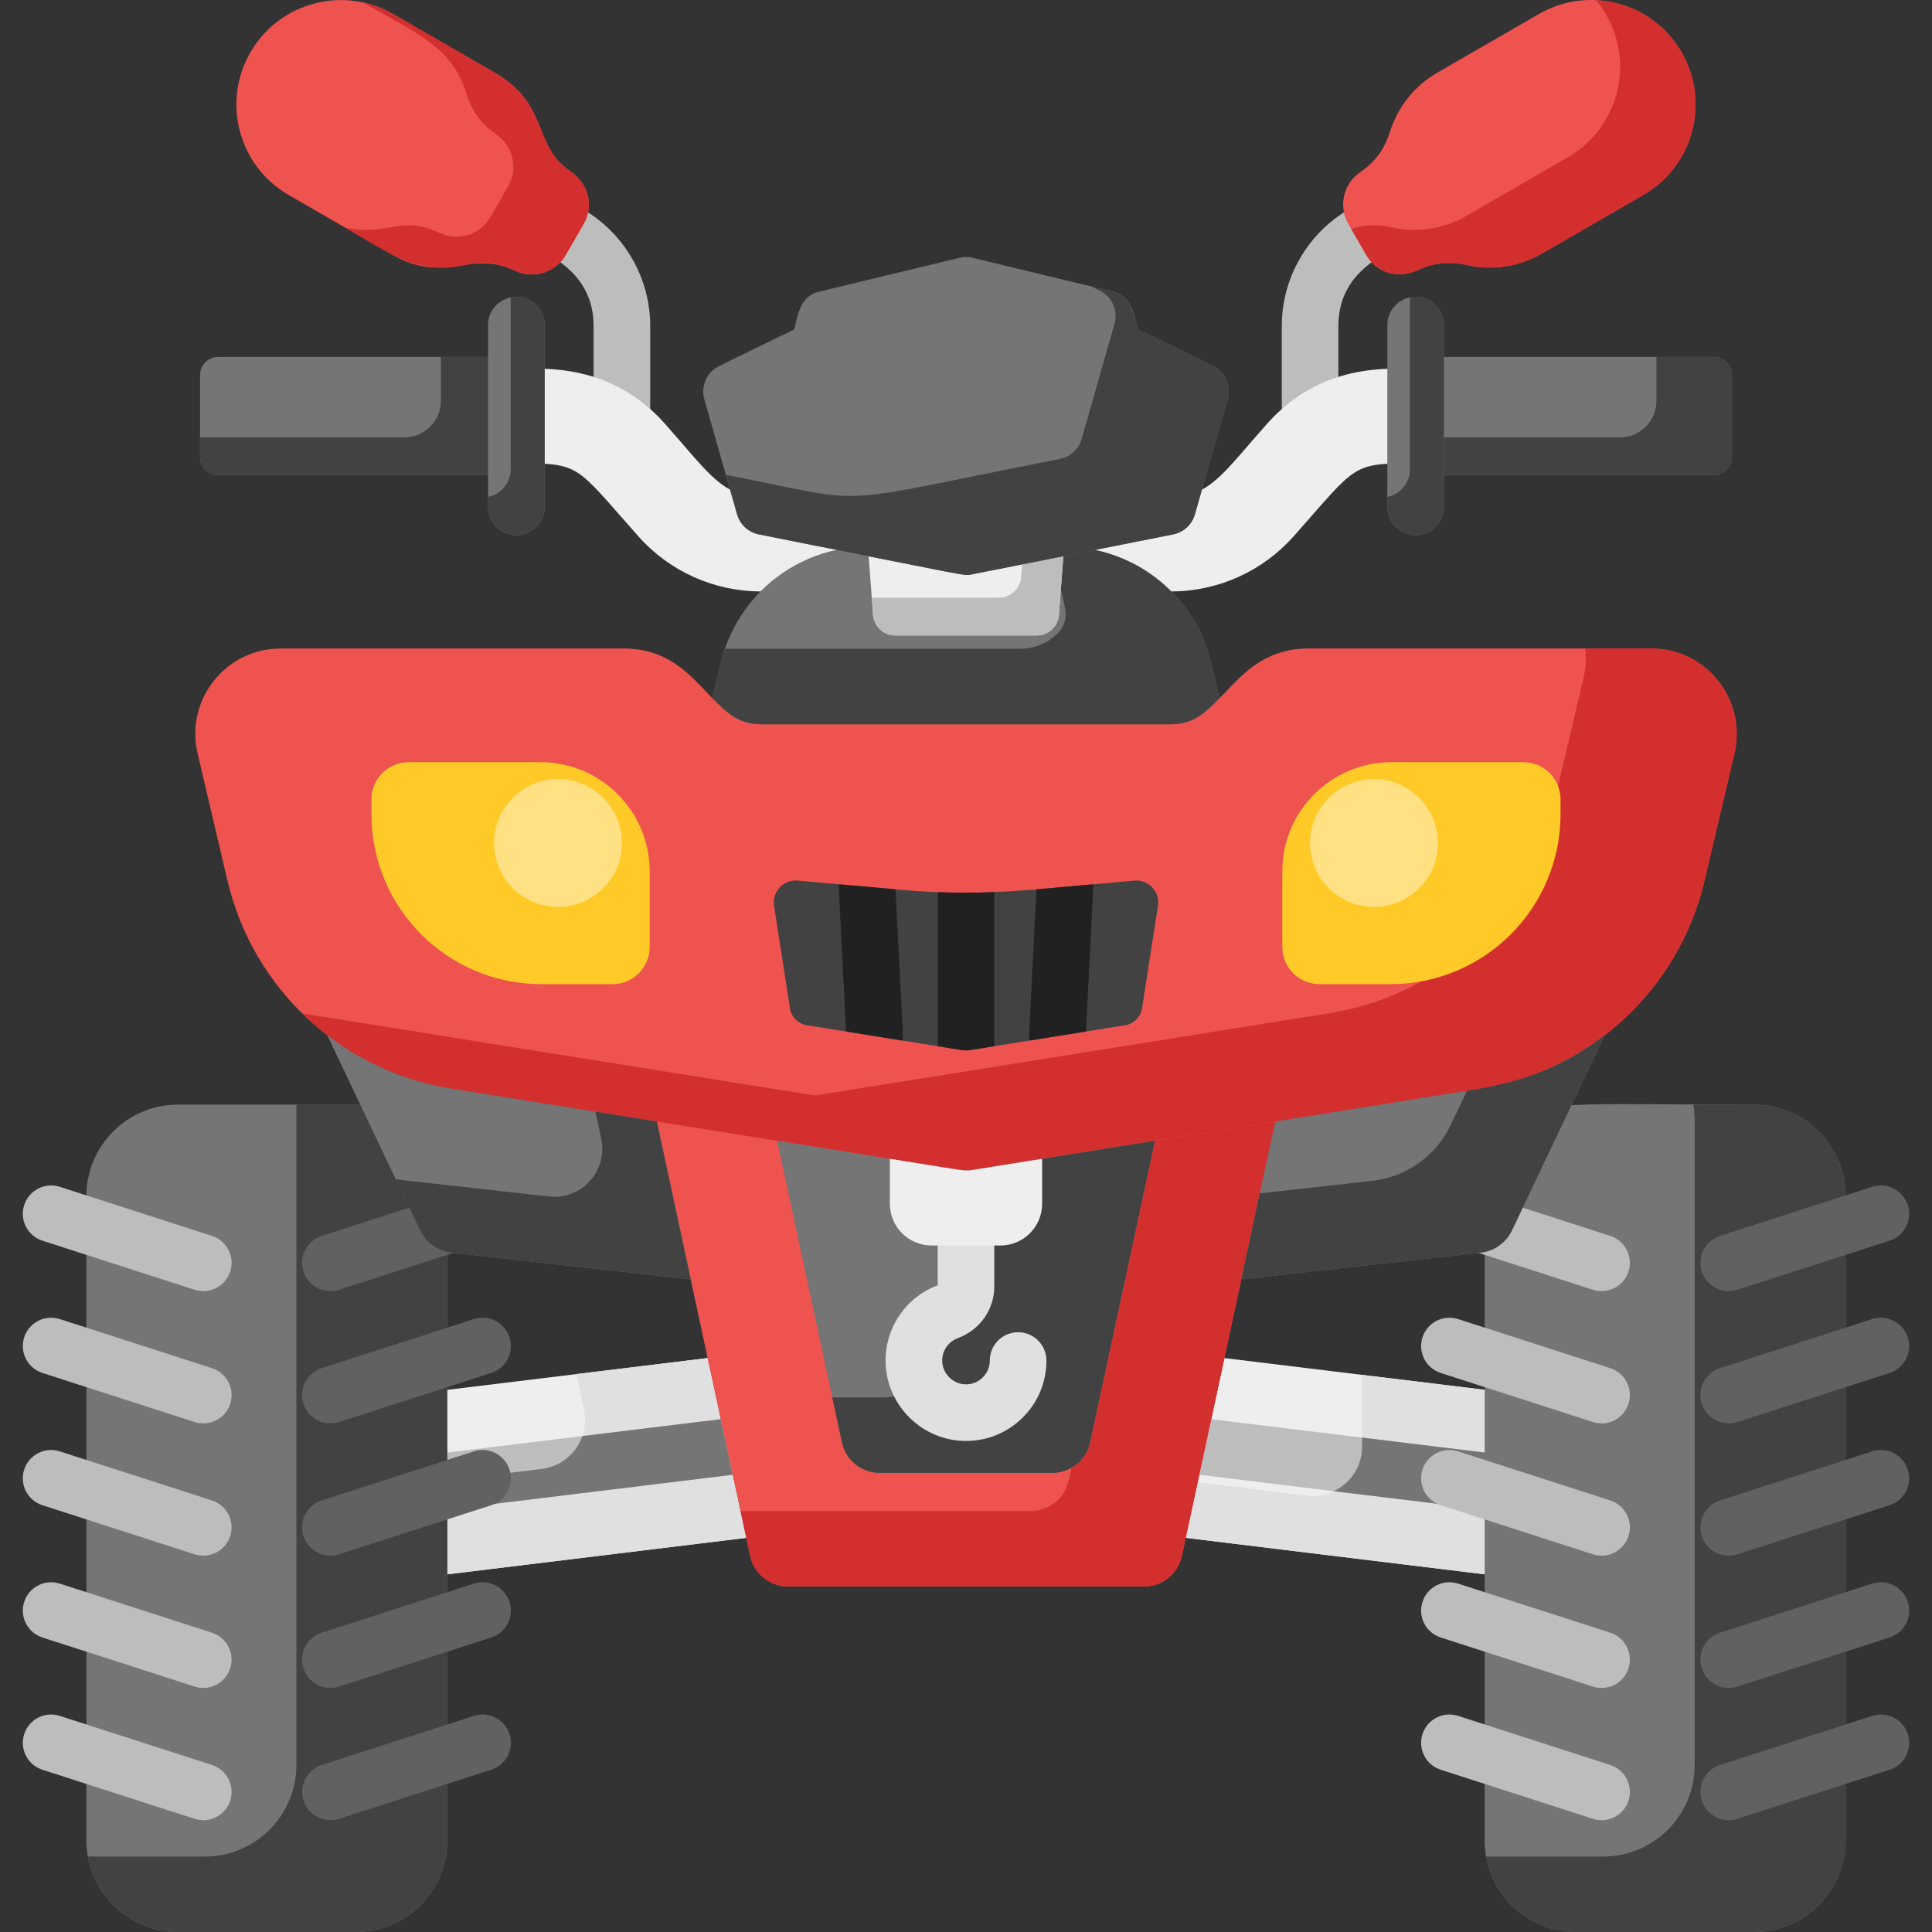<?xml version="1.0" encoding="iso-8859-1"?>
<!-- Generator: Adobe Illustrator 21.0.0, SVG Export Plug-In . SVG Version: 6.00 Build 0)  -->
<svg xmlns="http://www.w3.org/2000/svg" xmlns:xlink="http://www.w3.org/1999/xlink" version="1.1" id="Capa_1" x="0px" y="0px" viewBox="0 0 512.009 512.009" style="enable-background:new 0 0 512.009 512.009;" xml:space="preserve" width="512" height="512">
<rect x="0" y="0" width="512.009" height="512.009" fill="#333333" stroke="none"/>
<g>
	<polygon style="fill:#EEEEEE;" points="324.475,359.908 400.966,369.242 400.966,418.133 314.23,407.55  "/>
	<path style="fill:#E0E0E0;" d="M360.966,364.361v19.023c0,7.84-6.859,13.913-14.641,12.963l-28.927-3.53l-3.168,14.733   l86.736,10.583v-48.892L360.966,364.361z"/>
	<g>
		<path style="fill:#BDBDBD;" d="M400.976,400.922c-0.304,0-0.609-0.019-0.918-0.056l-81.558-9.952    c-4.112-0.502-7.038-4.242-6.536-8.353c0.501-4.113,4.25-7.039,8.353-6.537l81.558,9.952c4.112,0.502,7.038,4.242,6.536,8.353    C407.947,398.132,404.712,400.922,400.976,400.922z"/>
	</g>
	<path style="fill:#757575;" d="M400.966,385.865l-40-4.881v2.399c0,5.263-3.098,9.718-7.485,11.799l46.577,5.683   c0.305,0.037,0.607,0.055,0.908,0.056V385.865z"/>
	<path style="fill:#757575;" d="M464.872,292.742c-49.866,0-55.942-1.468-59.059,5.084l-11.62,24.435   c-0.479,1.006-0.727,2.107-0.727,3.221v162.285c0,13.367,10.875,24.242,24.241,24.242h47.164c13.366,0,24.241-10.875,24.241-24.242   V316.984C489.113,303.617,478.238,292.742,464.872,292.742z"/>
	<path style="fill:#424242;" d="M464.872,292.742h-16.138c0.244,1.378,0.379,2.794,0.379,4.242v170.783   c0,13.367-10.875,24.242-24.241,24.242h-31.026c2.013,11.35,11.943,20,23.862,20h47.164c13.366,0,24.241-10.875,24.241-24.242   V316.984C489.113,303.617,478.238,292.742,464.872,292.742z"/>
	<g>
		<g>
			<path style="fill:#616161;" d="M458.137,342.17c0.763,0,1.539-0.117,2.304-0.364l40.323-13.004     c3.942-1.271,6.107-5.498,4.836-9.44c-1.271-3.942-5.497-6.106-9.44-4.836l-40.323,13.004c-3.942,1.271-6.107,5.498-4.836,9.44     C452.025,340.147,454.969,342.17,458.137,342.17z"/>
		</g>
		<g>
			<path style="fill:#BDBDBD;" d="M424.443,412.275c-0.763,0-1.539-0.117-2.304-0.364l-40.323-13.004     c-3.942-1.271-6.107-5.498-4.836-9.44c1.271-3.941,5.497-6.106,9.44-4.836l40.323,13.004c3.942,1.271,6.107,5.498,4.836,9.44     C430.554,410.252,427.611,412.275,424.443,412.275z"/>
		</g>
		<g>
			<path style="fill:#BDBDBD;" d="M424.443,447.328c-0.763,0-1.539-0.117-2.304-0.364l-40.323-13.004     c-3.942-1.271-6.107-5.498-4.836-9.44c1.271-3.941,5.497-6.108,9.44-4.836l40.323,13.004c3.942,1.271,6.107,5.498,4.836,9.44     C430.554,445.305,427.611,447.328,424.443,447.328z"/>
		</g>
		<g>
			<path style="fill:#BDBDBD;" d="M424.443,482.38c-0.763,0-1.538-0.117-2.303-0.364l-40.323-13.004     c-3.942-1.271-6.107-5.498-4.836-9.44c1.271-3.942,5.497-6.107,9.44-4.836l40.323,13.004c3.942,1.271,6.107,5.498,4.836,9.44     C430.554,480.357,427.611,482.38,424.443,482.38z"/>
		</g>
		<g>
			<path style="fill:#BDBDBD;" d="M424.443,377.222c-0.763,0-1.538-0.117-2.303-0.364l-40.323-13.004     c-3.942-1.271-6.107-5.498-4.836-9.44c1.271-3.942,5.497-6.106,9.44-4.836l40.323,13.004c3.942,1.271,6.107,5.498,4.836,9.44     C430.554,375.199,427.611,377.222,424.443,377.222z"/>
		</g>
		<g>
			<path style="fill:#BDBDBD;" d="M424.443,342.17c-0.763,0-1.539-0.117-2.304-0.364l-40.323-13.004     c-3.942-1.271-6.107-5.498-4.836-9.44c1.271-3.942,5.497-6.106,9.44-4.836l40.323,13.004c3.942,1.271,6.107,5.498,4.836,9.44     C430.554,340.147,427.611,342.17,424.443,342.17z"/>
		</g>
		<g>
			<path style="fill:#616161;" d="M458.137,412.275c0.763,0,1.539-0.117,2.304-0.364l40.323-13.004     c3.942-1.271,6.107-5.498,4.836-9.44c-1.271-3.941-5.497-6.106-9.44-4.836l-40.323,13.004c-3.942,1.271-6.107,5.498-4.836,9.44     C452.025,410.252,454.969,412.275,458.137,412.275z"/>
		</g>
		<g>
			<path style="fill:#616161;" d="M458.137,447.328c0.763,0,1.539-0.117,2.304-0.364l40.323-13.004     c3.942-1.271,6.107-5.498,4.836-9.44c-1.271-3.941-5.497-6.108-9.44-4.836l-40.323,13.004c-3.942,1.271-6.107,5.498-4.836,9.44     C452.025,445.305,454.969,447.328,458.137,447.328z"/>
		</g>
		<g>
			<path style="fill:#616161;" d="M458.137,482.38c0.763,0,1.538-0.117,2.303-0.364l40.323-13.004     c3.942-1.271,6.107-5.498,4.836-9.44c-1.271-3.942-5.497-6.107-9.44-4.836l-40.323,13.004c-3.942,1.271-6.107,5.498-4.836,9.44     C452.025,480.357,454.969,482.38,458.137,482.38z"/>
		</g>
		<g>
			<path style="fill:#616161;" d="M458.137,377.222c0.763,0,1.538-0.117,2.303-0.364l40.323-13.004     c3.942-1.271,6.107-5.498,4.836-9.44c-1.271-3.942-5.497-6.106-9.44-4.836l-40.323,13.004c-3.942,1.271-6.107,5.498-4.836,9.44     C452.025,375.199,454.969,377.222,458.137,377.222z"/>
		</g>
	</g>
	<polygon style="fill:#EEEEEE;" points="187.534,359.908 111.043,369.242 111.043,418.133 197.779,407.55  "/>
	<path style="fill:#E0E0E0;" d="M187.534,359.908l-34.787,4.245l2.026,9.42c1.614,7.506-3.564,14.779-11.186,15.709l-32.544,3.971   v24.881l86.736-10.583L187.534,359.908z"/>
	<g>
		<path style="fill:#BDBDBD;" d="M111.033,400.922c-3.737,0-6.971-2.79-7.436-6.593c-0.501-4.111,2.425-7.851,6.537-8.353    l81.558-9.952c4.112-0.499,7.851,2.425,8.353,6.537c0.501,4.111-2.425,7.851-6.537,8.353l-81.558,9.952    C111.643,400.903,111.336,400.922,111.033,400.922z"/>
	</g>
	<path style="fill:#757575;" d="M191.017,376.106l-36.675,4.475c-1.575,4.539-5.602,8.071-10.755,8.7l-32.544,3.971v7.669   c0.3,0,0.603-0.018,0.908-0.056l81.558-9.952c0.227-0.028,0.449-0.069,0.668-0.116L191.017,376.106z"/>
	<path style="fill:#757575;" d="M117.816,322.262l-11.619-24.435c-0.889-1.869-2.509-3.287-4.479-3.919   c-2.405-0.773-4.9-1.165-7.417-1.165H47.138c-13.367,0-24.242,10.875-24.242,24.242v170.783c0,13.367,10.875,24.242,24.242,24.242   h47.163c13.367,0,24.242-10.875,24.242-24.242V325.483C118.543,324.368,118.295,323.268,117.816,322.262z"/>
	<path style="fill:#424242;" d="M117.816,322.262l-11.619-24.435c-0.889-1.869-2.509-3.287-4.479-3.919   c-2.405-0.773-4.9-1.165-7.417-1.165H78.543v175.025c0,13.367-10.875,24.242-24.242,24.242H23.275c2.013,11.35,11.943,20,23.862,20   h47.163c13.367,0,24.242-10.875,24.242-24.242V325.483C118.543,324.368,118.295,323.268,117.816,322.262z"/>
	<path style="fill:#BDBDBD;" d="M347.194,119.676c-4.143,0-7.5-3.358-7.5-7.5V86.378c0-12.725,6.846-24.582,17.865-30.945   l4.63-2.672c3.586-2.07,8.174-0.842,10.244,2.746c2.071,3.587,0.842,8.174-2.746,10.245c-4.167,2.405-14.993,7.222-14.993,20.626   v25.798C354.694,116.318,351.337,119.676,347.194,119.676z M172.316,112.176V86.378c0-12.725-6.846-24.582-17.867-30.945   l-4.628-2.672c-3.585-2.07-8.174-0.842-10.245,2.746c-2.071,3.587-0.841,8.174,2.746,10.245   c4.167,2.405,14.994,7.222,14.994,20.626v25.798c0,4.142,3.358,7.5,7.5,7.5S172.316,116.318,172.316,112.176z"/>
	<g>
		<path d="M280.216,175.904h-48.424c-3.923,0-7.183-3.023-7.479-6.935c-1.908-25.234-2.717-26.043,0.2-29.189    c1.419-1.53,3.412-2.4,5.5-2.4h51.982c4.368,0,7.807,3.72,7.479,8.065l-1.779,23.524    C287.399,172.881,284.139,175.904,280.216,175.904z M238.746,160.904h34.516l0.645-8.524h-35.805L238.746,160.904z"/>
	</g>
	<path style="fill:#EF5350;" d="M392.488,288.489c-145.666,23.308-135.804,21.947-137.959,21.602l-135.008-21.602   c-29.095-4.655-52.496-26.426-59.236-55.11l-7.922-33.715c-3.337-14.201,7.438-27.801,22.026-27.801h90.881   c20.155,0,22.44,20.066,36.32,20.066h108.83c13.743,0,16.305-20.066,36.32-20.066h90.881c14.587,0,25.363,13.601,22.026,27.801   l-7.922,33.715C444.984,262.063,421.583,283.834,392.488,288.489z"/>
	<g>
		<path style="fill:#D32F2F;" d="M437.62,171.863h-17.514c0.293,2.523,0.163,5.152-0.46,7.801l-7.922,33.715    c-6.74,28.684-30.141,50.455-59.236,55.11l-136.484,21.838L80.109,268.583c10.534,10.344,24.191,17.47,39.412,19.906    c145.666,23.308,135.804,21.947,137.959,21.602l135.008-21.602c29.095-4.655,52.496-26.426,59.236-55.11l7.922-33.715    C462.983,185.463,452.208,171.863,437.62,171.863z"/>
	</g>
	<path style="fill:#FFCA28;" d="M162.33,260.812h-18.856c-24.869,0-45.03-20.161-45.03-45.03v-3.94c0-5.44,4.41-9.85,9.85-9.85   h34.929c15.992,0,28.957,12.964,28.957,28.957v20.013C172.181,256.401,167.771,260.812,162.33,260.812z"/>
	<path style="fill:#FFCA28;" d="M349.678,260.812h18.856c24.869,0,45.03-20.161,45.03-45.03v-3.94c0-5.44-4.41-9.85-9.85-9.85   h-34.929c-15.992,0-28.957,12.964-28.957,28.957v20.013C339.828,256.401,344.238,260.812,349.678,260.812z"/>
	<path style="fill:#424242;" d="M213.83,271.702c44.541,7.127,41.8,6.808,43.027,6.612l41.321-6.612   c2.312-0.37,4.121-2.188,4.48-4.501l4.245-27.356c0.431-3.668-2.62-6.805-6.298-6.476c-28.543,2.55-40.958,4.31-61.866,2.442   l-27.335-2.442c-3.679-0.329-6.729,2.808-6.298,6.476l4.245,27.356C209.709,269.514,211.519,271.333,213.83,271.702z"/>
	<circle style="fill:#FFE082;" cx="364.127" cy="223.428" r="16.933"/>
	<circle style="fill:#FFE082;" cx="147.882" cy="223.428" r="16.933"/>
	<path style="fill:#757575;" d="M201.589,191.929h108.83c6.561,0,9.698-3.914,12.766-6.982l-2.222-9.306   c-4.306-18.036-20.426-30.761-38.969-30.761h-51.981c-18.543,0-34.663,12.725-38.969,30.761l-2.222,9.306   C191.875,187.998,195.013,191.929,201.589,191.929z"/>
	<path style="fill:#424242;" d="M320.964,175.64c-4.306-18.036-20.426-30.761-38.969-30.761h-5.323   c1.908,3.297,3.371,6.906,4.292,10.761c1.183,4.955,2.804,8.724-0.671,12.199c-2.617,2.617-6.168,4.09-9.873,4.09h-78.292   c-0.837,2.442-0.913,2.997-3.305,13.018c3.052,3.051,6.19,6.982,12.766,6.982h108.83c6.561,0,9.699-3.915,12.767-6.982   L320.964,175.64z"/>
	<path style="fill:#757575;" d="M454.219,125.901h-79.055V94.598h79.055c2.632,0,4.765,2.133,4.765,4.765v21.773   C458.983,123.767,456.85,125.901,454.219,125.901z"/>
	<path style="fill:#EEEEEE;" d="M335.829,112.259c-11.748,13.212-15.166,19.392-25.636,19.392l-0.745,2.615l-27.452,5.452v5.162   c10.983,0,21.114,4.465,28.446,11.853c12.35-0.019,24.135-5.319,32.343-14.549c17.07-19.196,15.161-19.392,32.378-19.392V97.708   C368.019,97.708,350.168,96.133,335.829,112.259z"/>
	<path style="fill:#EF5350;" d="M445.643,13.855c-3.697-6.404-9.668-10.985-16.811-12.899c-7.143-1.915-14.604-0.932-21.007,2.766   L380.911,19.26c-6.017,3.474-10.474,9.04-12.552,15.673c-1.609,5.14-4.302,8.245-7.967,10.77c-4.389,3.022-5.739,9.005-3.075,13.62   l4.785,8.288c2.355,4.08,7.737,6.818,14.059,3.802c3.729-1.772,8.08-2.177,12.586-1.17c6.78,1.518,13.831,0.44,19.849-3.033   l26.915-15.539C448.73,44.039,453.275,27.075,445.643,13.855z"/>
	<path style="fill:#757575;" d="M57.79,125.901h79.055V94.598H57.79c-2.631,0-4.765,2.133-4.765,4.765v21.773   C53.026,123.767,55.159,125.901,57.79,125.901z"/>
	<path style="fill:#424242;" d="M454.219,94.598h-15.235v11.632c0,5.341-4.33,9.671-9.671,9.671h-54.149v10h79.055   c2.632,0,4.765-2.133,4.765-4.765V99.363C458.983,96.731,456.85,94.598,454.219,94.598z"/>
	<path style="fill:#424242;" d="M116.846,94.598v11.632c0,5.341-4.33,9.671-9.671,9.671H53.026v5.235   c0,2.631,2.133,4.765,4.765,4.765h79.055V94.598H116.846z"/>
	<path style="fill:#EEEEEE;" d="M176.18,112.259c11.748,13.212,15.166,19.392,25.636,19.392l0.745,2.615l27.452,5.452v5.162   c-10.983,0-21.114,4.465-28.446,11.853c-12.35-0.019-24.135-5.319-32.343-14.549c-17.07-19.196-15.161-19.392-32.378-19.392V97.708   C143.99,97.708,161.841,96.133,176.18,112.259z"/>
	<path style="fill:#EF5350;" d="M150.955,45.247c-9.971-6.87-5.239-17.548-19.857-25.987L104.183,3.721   C90.964-3.91,73.999,0.633,66.366,13.855c-7.65,13.25-3.12,30.166,10.133,37.817l26.915,15.54   c14.873,8.586,20.893-1.298,33.161,4.549c4.822,2.293,10.673,0.458,13.332-4.148l4.786-8.289   C157.025,55.283,156.767,49.253,150.955,45.247z"/>
	<path style="fill:#D32F2F;" d="M445.643,13.855c-3.697-6.404-9.668-10.985-16.811-12.899c-1.933-0.518-3.89-0.817-5.842-0.914   c0.978,1.186,1.869,2.456,2.653,3.813c7.632,13.22,3.087,30.185-10.133,37.817l-26.915,15.539   c-6.018,3.474-13.068,4.551-19.849,3.033c-3.753-0.839-7.393-0.684-10.661,0.411l4.017,6.957c2.355,4.08,7.737,6.818,14.059,3.802   c3.729-1.772,8.08-2.177,12.586-1.17c6.78,1.518,13.831,0.44,19.849-3.033l26.915-15.539   C448.73,44.039,453.275,27.075,445.643,13.855z"/>
	<path style="fill:#D32F2F;" d="M150.955,45.247c-9.971-6.87-5.239-17.548-19.857-25.987C101.824,2.359,101.71,1.822,96.154,0.633   c14.64,8.452,23.553,11.706,27.496,24.301c1.619,5.173,4.329,8.262,7.97,10.771c4.386,3.021,5.737,9.003,3.072,13.618l-4.786,8.289   c-2.659,4.607-8.512,6.44-13.332,4.148c-10.529-5.018-13.573,1.018-25.134-1.462c11.652,6.727,19.171,12.78,31.822,9.946   c9.745-2.183,12.448,2.502,17.69,2.502c3.582,0,7.068-1.868,8.954-5.134l4.786-8.289C157.025,55.283,156.767,49.253,150.955,45.247   z"/>
	<path style="fill:#EEEEEE;" d="M274.74,168.404h-37.47c-3.089,0-5.657-2.381-5.89-5.461l-1.366-18.063h51.982l-1.366,18.063   C280.397,166.023,277.829,168.404,274.74,168.404z"/>
	<path style="fill:#BDBDBD;" d="M271.239,144.879l-0.61,8.063c-0.233,3.081-2.801,5.461-5.89,5.461h-33.704l0.343,4.539   c0.233,3.081,2.801,5.461,5.89,5.461h37.47c3.09,0,5.657-2.381,5.89-5.461l1.366-18.063H271.239z"/>
	<path style="fill:#EF5350;" d="M174.053,297.215l24.758,115.136c1.016,4.724,5.192,8.098,10.024,8.098h94.339   c4.832,0,9.008-3.374,10.024-8.098l24.758-115.136l-80.475,12.877C255.372,310.429,260.982,311.124,174.053,297.215z"/>
	<path style="fill:#D32F2F;" d="M302.433,302.899l-19.235,89.453c-1.016,4.724-5.192,8.098-10.024,8.098h-76.922l2.559,11.902   c1.016,4.724,5.192,8.098,10.024,8.098h94.339c4.832,0,9.008-3.374,10.024-8.098l24.758-115.136L302.433,302.899z"/>
	<path style="fill:#757575;" d="M223.126,382.252l-17.189-79.935c52.995,8.48,49.472,8.106,51.543,7.775l48.591-7.775   l-17.189,79.935c-1.016,4.724-5.192,8.098-10.024,8.098H233.15C228.318,390.349,224.142,386.976,223.126,382.252z"/>
	<path style="fill:#424242;" d="M260.192,309.657l-10.28,47.807c-1.616,7.517-8.261,12.885-15.95,12.885h-13.396l2.559,11.902   c1.016,4.724,5.192,8.098,10.024,8.098h45.708c4.832,0,9.008-3.374,10.024-8.098l17.189-79.935L260.192,309.657z"/>
	<g>
		<path style="fill:#E0E0E0;" d="M256.019,381.874c-0.278,0-0.557-0.005-0.837-0.016c-11.06-0.42-20.052-9.412-20.472-20.472    c-0.349-9.198,5.192-17.539,13.794-20.773v-10.538c0-4.142,3.358-7.5,7.5-7.5c4.143,0,7.5,3.358,7.5,7.5v10.853    c0,6.137-3.809,11.522-9.704,13.719c-2.557,0.954-4.206,3.433-4.102,6.17c0.122,3.215,2.837,5.93,6.052,6.052    c1.747,0.078,3.382-0.558,4.628-1.758c1.247-1.201,1.935-2.816,1.935-4.546c0-4.142,3.357-7.5,7.5-7.5s7.5,3.358,7.5,7.5    c0,5.845-2.319,11.297-6.531,15.353C266.774,379.776,261.558,381.874,256.019,381.874z"/>
	</g>
	<path style="fill:#757575;" d="M392.488,288.489l-54.532,8.726l-8.993,41.824l63.439-7.072c3.599-0.401,6.734-2.635,8.289-5.905   l24.6-51.731C415.897,281.558,404.698,286.535,392.488,288.489z"/>
	<path style="fill:#424242;" d="M388.764,289.085l-4.322,9.088c-3.888,8.175-11.726,13.759-20.723,14.762l-29.86,3.329   l-4.897,22.776l63.439-7.072c3.599-0.401,6.734-2.635,8.289-5.905l24.6-51.731C412.828,283.92,401.384,287.066,388.764,289.085z"/>
	<g>
		<path style="fill:#616161;" d="M87.566,342.17c0.763,0,1.539-0.117,2.304-0.364l40.323-13.004c3.942-1.271,6.107-5.498,4.836-9.44    c-1.271-3.942-5.497-6.106-9.44-4.836L85.266,327.53c-3.942,1.271-6.107,5.498-4.836,9.44    C81.455,340.147,84.398,342.17,87.566,342.17z"/>
	</g>
	<path style="fill:#757575;" d="M174.053,297.215l-54.532-8.726c-12.21-1.954-23.409-6.931-32.803-14.159l24.6,51.731   c1.555,3.27,4.691,5.504,8.289,5.905l63.439,7.072L174.053,297.215z"/>
	<path style="fill:#424242;" d="M174.053,297.215l-16.259-2.602l1.543,7.177c1.824,8.482-5.203,16.255-13.826,15.294l-40.616-4.528   l6.422,13.506c1.555,3.27,4.691,5.504,8.289,5.905l63.439,7.072L174.053,297.215z"/>
	<path style="fill:#EEEEEE;" d="M235.828,307.099v11.914c0,6.11,4.953,11.063,11.063,11.063h18.228   c6.11,0,11.063-4.953,11.063-11.063v-11.914l-18.701,2.992C255.487,310.41,256.152,310.351,235.828,307.099z"/>
	<g>
		<path style="fill:#757575;" d="M375.164,141.84c-4.143,0-7.5-3.358-7.5-7.5V86.158c0-4.142,3.357-7.5,7.5-7.5s7.5,3.358,7.5,7.5    v48.182C382.664,138.483,379.306,141.84,375.164,141.84z"/>
	</g>
	<g>
		<path style="fill:#757575;" d="M136.846,141.84c-4.142,0-7.5-3.358-7.5-7.5V86.158c0-4.142,3.358-7.5,7.5-7.5s7.5,3.358,7.5,7.5    v48.182C144.346,138.483,140.988,141.84,136.846,141.84z"/>
	</g>
	<path style="fill:#424242;" d="M373.664,78.809v45.531c0,3.628-2.576,6.654-6,7.349v2.651c0,4.142,3.357,7.5,7.5,7.5   s7.5-3.358,7.5-7.5V86.158C382.664,81.432,378.333,77.861,373.664,78.809z"/>
	<path style="fill:#424242;" d="M135.346,78.809v45.531c0,3.628-2.577,6.654-6,7.349v2.651c0,4.142,3.358,7.5,7.5,7.5   s7.5-3.358,7.5-7.5V86.158C144.346,81.433,140.015,77.861,135.346,78.809z"/>
	<path style="fill:#757575;" d="M321.428,96.997l-19.881-9.689c-1.123-4.313-1.563-8.794-6.705-10.034l-37.079-8.946   c-1.156-0.278-2.362-0.278-3.518,0l-37.079,8.946c-5.134,1.239-5.587,5.737-6.705,10.035l-19.881,9.688   c-3.268,1.593-4.923,5.3-3.927,8.797l8.696,30.527c0.771,2.707,2.992,4.753,5.752,5.302c57.402,11.399,54.311,11.021,56.365,10.613   l53.443-10.613c2.76-0.548,4.981-2.595,5.752-5.302l8.695-30.527C326.352,102.298,324.697,98.59,321.428,96.997z"/>
	<path style="fill:#424242;" d="M321.428,96.997l-19.881-9.689c-2.534-9.735-2.648-9.055-12.341-11.394l2.222,1.083   c3.268,1.593,4.924,5.3,3.928,8.797l-8.695,30.527c-0.771,2.707-2.992,4.753-5.752,5.302c-63.801,12.5-48.164,12.066-88.544,4.223   l2.984,10.476c0.771,2.706,2.992,4.753,5.752,5.301c57.402,11.399,54.311,11.021,56.365,10.613l53.443-10.613   c2.76-0.548,4.981-2.595,5.752-5.302l8.695-30.527C326.352,102.298,324.697,98.59,321.428,96.997z"/>
	<g>
		<path style="fill:#212121;" d="M289.668,234.347l-14.979,1.338c-2.118,41.577-2.056,38.953-1.877,40.077l14.976-2.396    C289.868,232.539,289.78,235.347,289.668,234.347z"/>
		<path style="fill:#212121;" d="M237.321,235.685l-14.979-1.338c-0.112,1-0.2-1.802,1.879,39.018l14.976,2.396    C239.376,274.639,239.438,277.248,237.321,235.685z"/>
		<path style="fill:#212121;" d="M263.504,277.25v-40.669c-0.061-0.059-0.094-0.09-0.155-0.149c-4.895,0.185-9.796,0.185-14.691,0    c-0.061,0.059-0.094,0.09-0.155,0.149v40.669C257.703,278.722,254.306,278.722,263.504,277.25z"/>
	</g>
	<g>
		<path style="fill:#BDBDBD;" d="M53.872,412.275c-0.763,0-1.539-0.117-2.304-0.364l-40.323-13.004    c-3.942-1.271-6.107-5.498-4.836-9.44c1.271-3.941,5.497-6.106,9.44-4.836l40.323,13.004c3.942,1.271,6.107,5.498,4.836,9.44    C59.984,410.252,57.04,412.275,53.872,412.275z"/>
	</g>
	<g>
		<path style="fill:#BDBDBD;" d="M53.872,447.328c-0.763,0-1.539-0.117-2.304-0.364L11.245,433.96    c-3.942-1.271-6.107-5.498-4.836-9.44c1.271-3.941,5.497-6.108,9.44-4.836l40.323,13.004c3.942,1.271,6.107,5.498,4.836,9.44    C59.984,445.305,57.04,447.328,53.872,447.328z"/>
	</g>
	<g>
		<path style="fill:#BDBDBD;" d="M53.872,482.38c-0.763,0-1.538-0.117-2.303-0.364l-40.323-13.004    c-3.942-1.271-6.107-5.498-4.836-9.44c1.271-3.942,5.497-6.107,9.44-4.836l40.323,13.004c3.942,1.271,6.107,5.498,4.836,9.44    C59.984,480.357,57.04,482.38,53.872,482.38z"/>
	</g>
	<g>
		<path style="fill:#BDBDBD;" d="M53.872,377.222c-0.763,0-1.538-0.117-2.303-0.364l-40.323-13.004    c-3.942-1.271-6.107-5.498-4.836-9.44c1.271-3.942,5.497-6.106,9.44-4.836l40.323,13.004c3.942,1.271,6.107,5.498,4.836,9.44    C59.984,375.199,57.04,377.222,53.872,377.222z"/>
	</g>
	<g>
		<path style="fill:#BDBDBD;" d="M53.872,342.17c-0.763,0-1.539-0.117-2.304-0.364l-40.323-13.004    c-3.942-1.271-6.107-5.498-4.836-9.44c1.271-3.942,5.497-6.106,9.44-4.836l40.323,13.004c3.942,1.271,6.107,5.498,4.836,9.44    C59.984,340.147,57.04,342.17,53.872,342.17z"/>
	</g>
	<g>
		<path style="fill:#616161;" d="M87.566,412.275c0.763,0,1.539-0.117,2.304-0.364l40.323-13.004    c3.942-1.271,6.107-5.498,4.836-9.44c-1.271-3.941-5.497-6.106-9.44-4.836l-40.323,13.004c-3.942,1.271-6.107,5.498-4.836,9.44    C81.455,410.252,84.398,412.275,87.566,412.275z"/>
	</g>
	<g>
		<path style="fill:#616161;" d="M87.566,447.328c0.763,0,1.539-0.117,2.304-0.364l40.323-13.004    c3.942-1.271,6.107-5.498,4.836-9.44c-1.271-3.941-5.497-6.108-9.44-4.836l-40.323,13.004c-3.942,1.271-6.107,5.498-4.836,9.44    C81.455,445.305,84.398,447.328,87.566,447.328z"/>
	</g>
	<g>
		<path style="fill:#616161;" d="M87.566,482.38c0.763,0,1.538-0.117,2.303-0.364l40.323-13.004c3.942-1.271,6.107-5.498,4.836-9.44    c-1.271-3.942-5.497-6.107-9.44-4.836L85.266,467.74c-3.942,1.271-6.107,5.498-4.836,9.44    C81.455,480.357,84.398,482.38,87.566,482.38z"/>
	</g>
	<g>
		<path style="fill:#616161;" d="M87.566,377.222c0.763,0,1.538-0.117,2.303-0.364l40.323-13.004    c3.942-1.271,6.107-5.498,4.836-9.44c-1.271-3.942-5.497-6.106-9.44-4.836l-40.323,13.004c-3.942,1.271-6.107,5.498-4.836,9.44    C81.455,375.199,84.398,377.222,87.566,377.222z"/>
	</g>
</g>















</svg>
